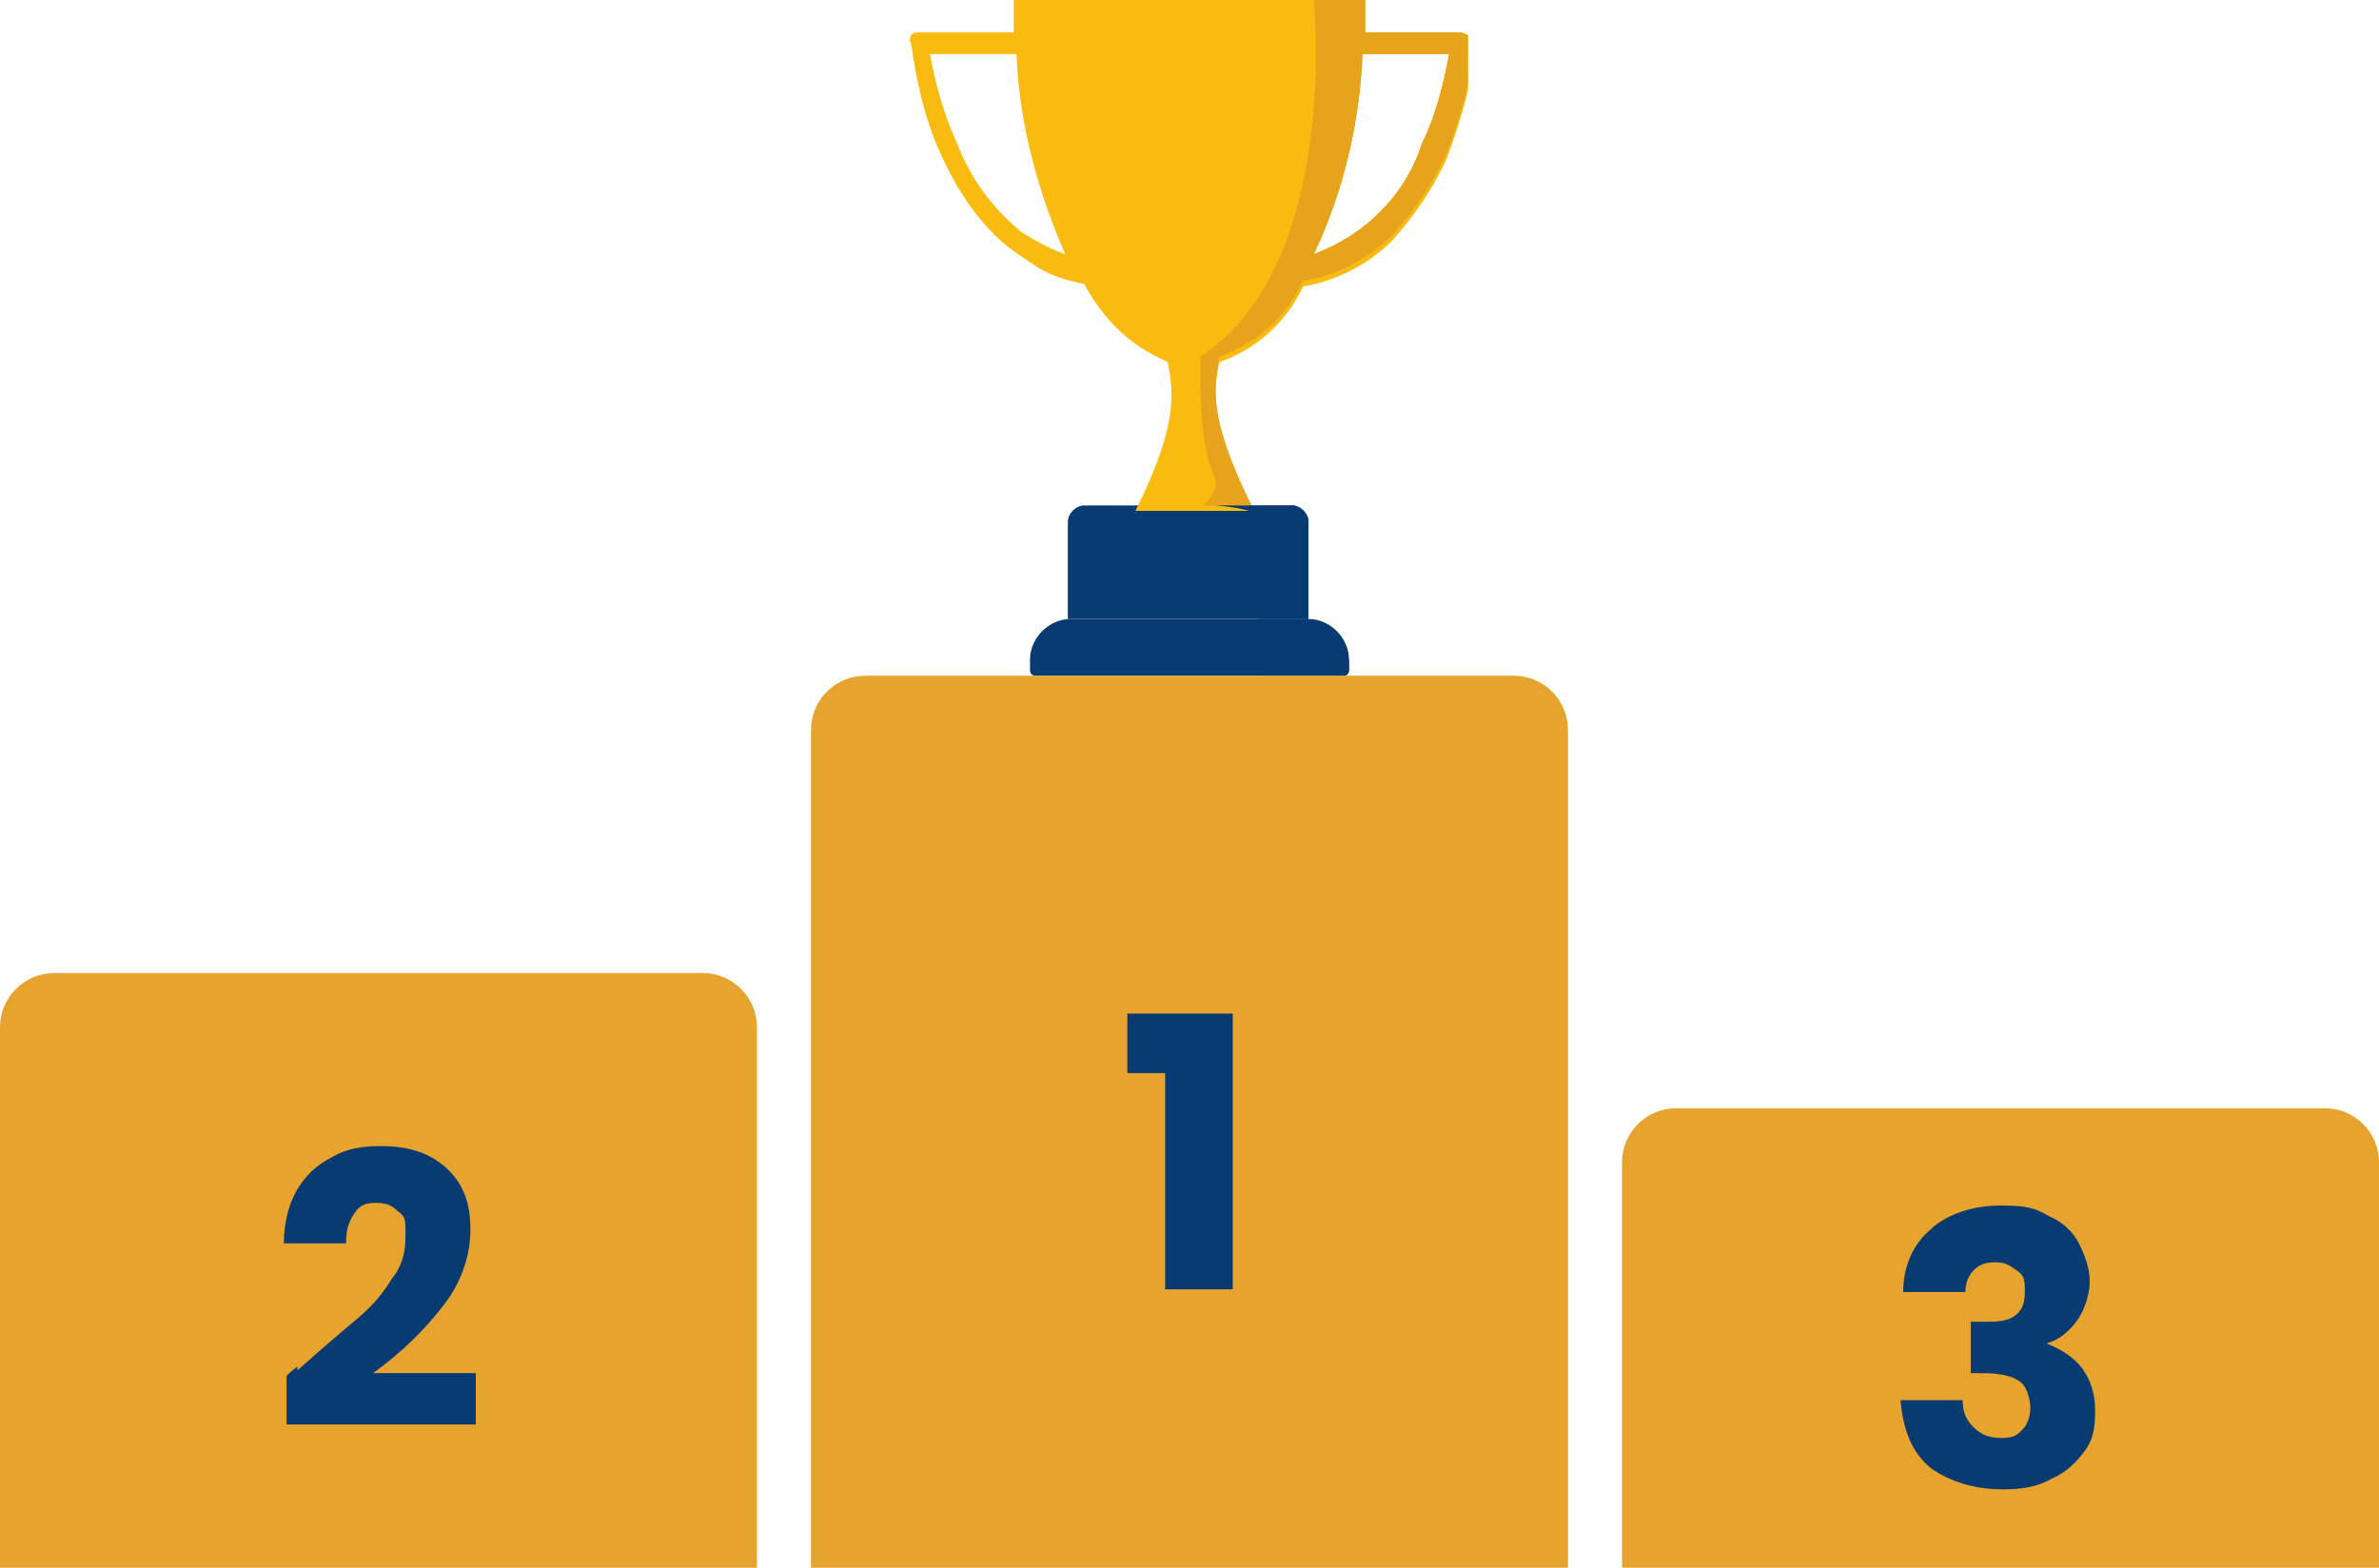 <?xml version="1.0" encoding="UTF-8"?><svg id="Calque_1" xmlns="http://www.w3.org/2000/svg" version="1.1" xmlns:xlink="http://www.w3.org/1999/xlink" viewBox="0 0 88 58"><!--Generator: Adobe Illustrator 29.7.1, SVG Export Plug-In . SVG Version: 2.1.1 Build 8)--><defs><style>.st0 {
        fill: #fabb10;
      }

      .st1 {
        fill: #e6a31b;
      }

      .st2 {
        fill: none;
      }

      .st3 {
        fill: #e6a32e;
      }

      .st4 {
        fill: #083b72;
      }

      .st5 {
        isolation: isolate;
      }

      .st6 {
        clip-path: url(#clippath);
      }</style><clipPath id="clippath"><rect class="st2" x="33.6" width="20.7" height="25"/></clipPath></defs><g class="st6"><g><path class="st4" d="M48.4,19.3v3.6h-8.9v-3.6c0-.3.3-.6.6-.6h7.7c.3,0,.6.3.6.6"/><path class="st4" d="M49.9,24.4v.4c0,0,0,.2-.2.2h-11.4c0,0-.2,0-.2-.2h0v-.4c0-.8.7-1.5,1.5-1.5h8.8c.8,0,1.5.7,1.5,1.5"/><path class="st0" d="M54.3,1.3c0,0-.2-.1-.3-.1h-3.5c0-.4,0-.8,0-1.2h-13c0,.4,0,.8,0,1.2h-3.5c-.1,0-.2,0-.3.1,0,0-.1.2,0,.3.2,1.4.5,2.8,1.1,4.1.5,1.1,1.1,2.1,2,3,.5.5,1,.8,1.6,1.2.5.3,1.1.5,1.7.6.6,1.1,1.4,2,2.5,2.6.2.1.4.2.6.3.2,1.1.4,2.3-1.2,5.5h4.3c-1.6-3.2-1.4-4.4-1.2-5.5,1.4-.5,2.5-1.5,3.1-2.8,1.2-.2,2.4-.8,3.3-1.7.8-.9,1.5-1.9,2-3,.5-1.3.9-2.7,1.1-4.1,0-.1,0-.2,0-.3M37.8,8.6c-1.1-.9-1.9-2-2.4-3.3-.5-1.1-.8-2.2-1-3.3h3.2c.1,2.6.8,5.1,1.8,7.4-.6-.2-1.1-.5-1.6-.8M52.6,5.3c-.6,1.9-2.1,3.4-4,4.1,1.1-2.3,1.7-4.9,1.8-7.4h3.2c-.2,1.1-.5,2.3-1,3.3"/><path class="st1" d="M54.3,1.3c0,0-.2-.1-.3-.1h-3.5c0-.4,0-.8,0-1.2h-1.9s1,9.8-4.2,13.2c0,0,0,.1,0,.2h0c0,1.4,0,2.9.5,4.2,0,0,.3.5-.4,1.1h1.8c-1.6-3.2-1.4-4.4-1.2-5.5,1.4-.5,2.5-1.5,3.1-2.8,1.2-.2,2.4-.8,3.3-1.7.8-.9,1.5-1.9,2-3,.5-1.3.9-2.7,1.1-4.1,0-.1,0-.2,0-.3M52.6,5.3c-.6,1.9-2.1,3.4-4,4.1,1.1-2.3,1.7-4.9,1.8-7.4h3.2c-.2,1.1-.5,2.3-1,3.3"/><path class="st4" d="M49.9,24.4v.4c0,0,0,.2-.2.2h-3c.3-.2.6-.6.6-1,0-.9-1-1-1-1h2c.8,0,1.5.7,1.5,1.5"/><path class="st4" d="M48.4,19.3v3.6h-2c.9,0,.9-1,.9-1,0-.7,0-1.5,0-2.2-.1-.9-2.4-1-2.4-1h2.9c.3,0,.6.3.6.6"/><rect class="st2" x="33.6" y="-42.8" width="20.7" height="25"/></g></g><path class="st3" d="M2,36h24c1.1,0,2,.9,2,2v20H0v-20c0-1.1.9-2,2-2Z"/><path class="st3" d="M32,25h24c1.1,0,2,.9,2,2v31h-28v-31c0-1.1.9-2,2-2Z"/><path class="st3" d="M62,41h24c1.1,0,2,.9,2,2v15h-28v-15c0-1.1.9-2,2-2Z"/><g class="st5"><g class="st5"><path class="st4" d="M41.7,39.7v-2.2h3.9v10.2h-2.5v-8h-1.4Z"/></g></g><g class="st5"><g class="st5"><path class="st4" d="M11,50.7c.9-.8,1.6-1.4,2.2-1.9s1-1,1.3-1.5c.4-.5.5-1,.5-1.6s0-.7-.3-.9c-.2-.2-.4-.3-.8-.3s-.6.1-.8.4c-.2.3-.3.6-.3,1.1h-2.3c0-.8.2-1.5.5-2,.3-.5.7-.9,1.3-1.2.5-.3,1.1-.4,1.8-.4,1.1,0,1.9.3,2.5.9.6.6.8,1.3.8,2.2s-.3,1.9-1,2.8c-.7.9-1.5,1.7-2.6,2.5h3.8v1.9h-7v-1.8c.3-.3.5-.4.4-.3Z"/></g></g><g class="st5"><g class="st5"><path class="st4" d="M71.5,45.4c.6-.5,1.5-.8,2.5-.8s1.3.1,1.8.4c.5.2.9.6,1.1,1s.4.9.4,1.4-.2,1.1-.5,1.5c-.3.4-.7.7-1.1.8h0c.5.2,1,.5,1.3.9.3.4.5.9.5,1.6s-.1,1.1-.4,1.5c-.3.4-.7.8-1.2,1-.5.3-1.1.4-1.8.4-1.1,0-2-.3-2.7-.8-.7-.6-1-1.4-1.1-2.5h2.3c0,.4.1.7.4,1,.2.2.5.4,1,.4s.6-.1.8-.3c.2-.2.3-.5.3-.8s-.1-.8-.4-1c-.3-.2-.7-.3-1.4-.3h-.4v-1.9h.4c.5,0,.9,0,1.2-.2.3-.2.4-.5.4-.9s0-.6-.3-.8-.4-.3-.8-.3-.6.1-.8.3c-.2.2-.3.5-.3.8h-2.3c0-1,.4-1.8,1-2.3Z"/></g></g></svg>